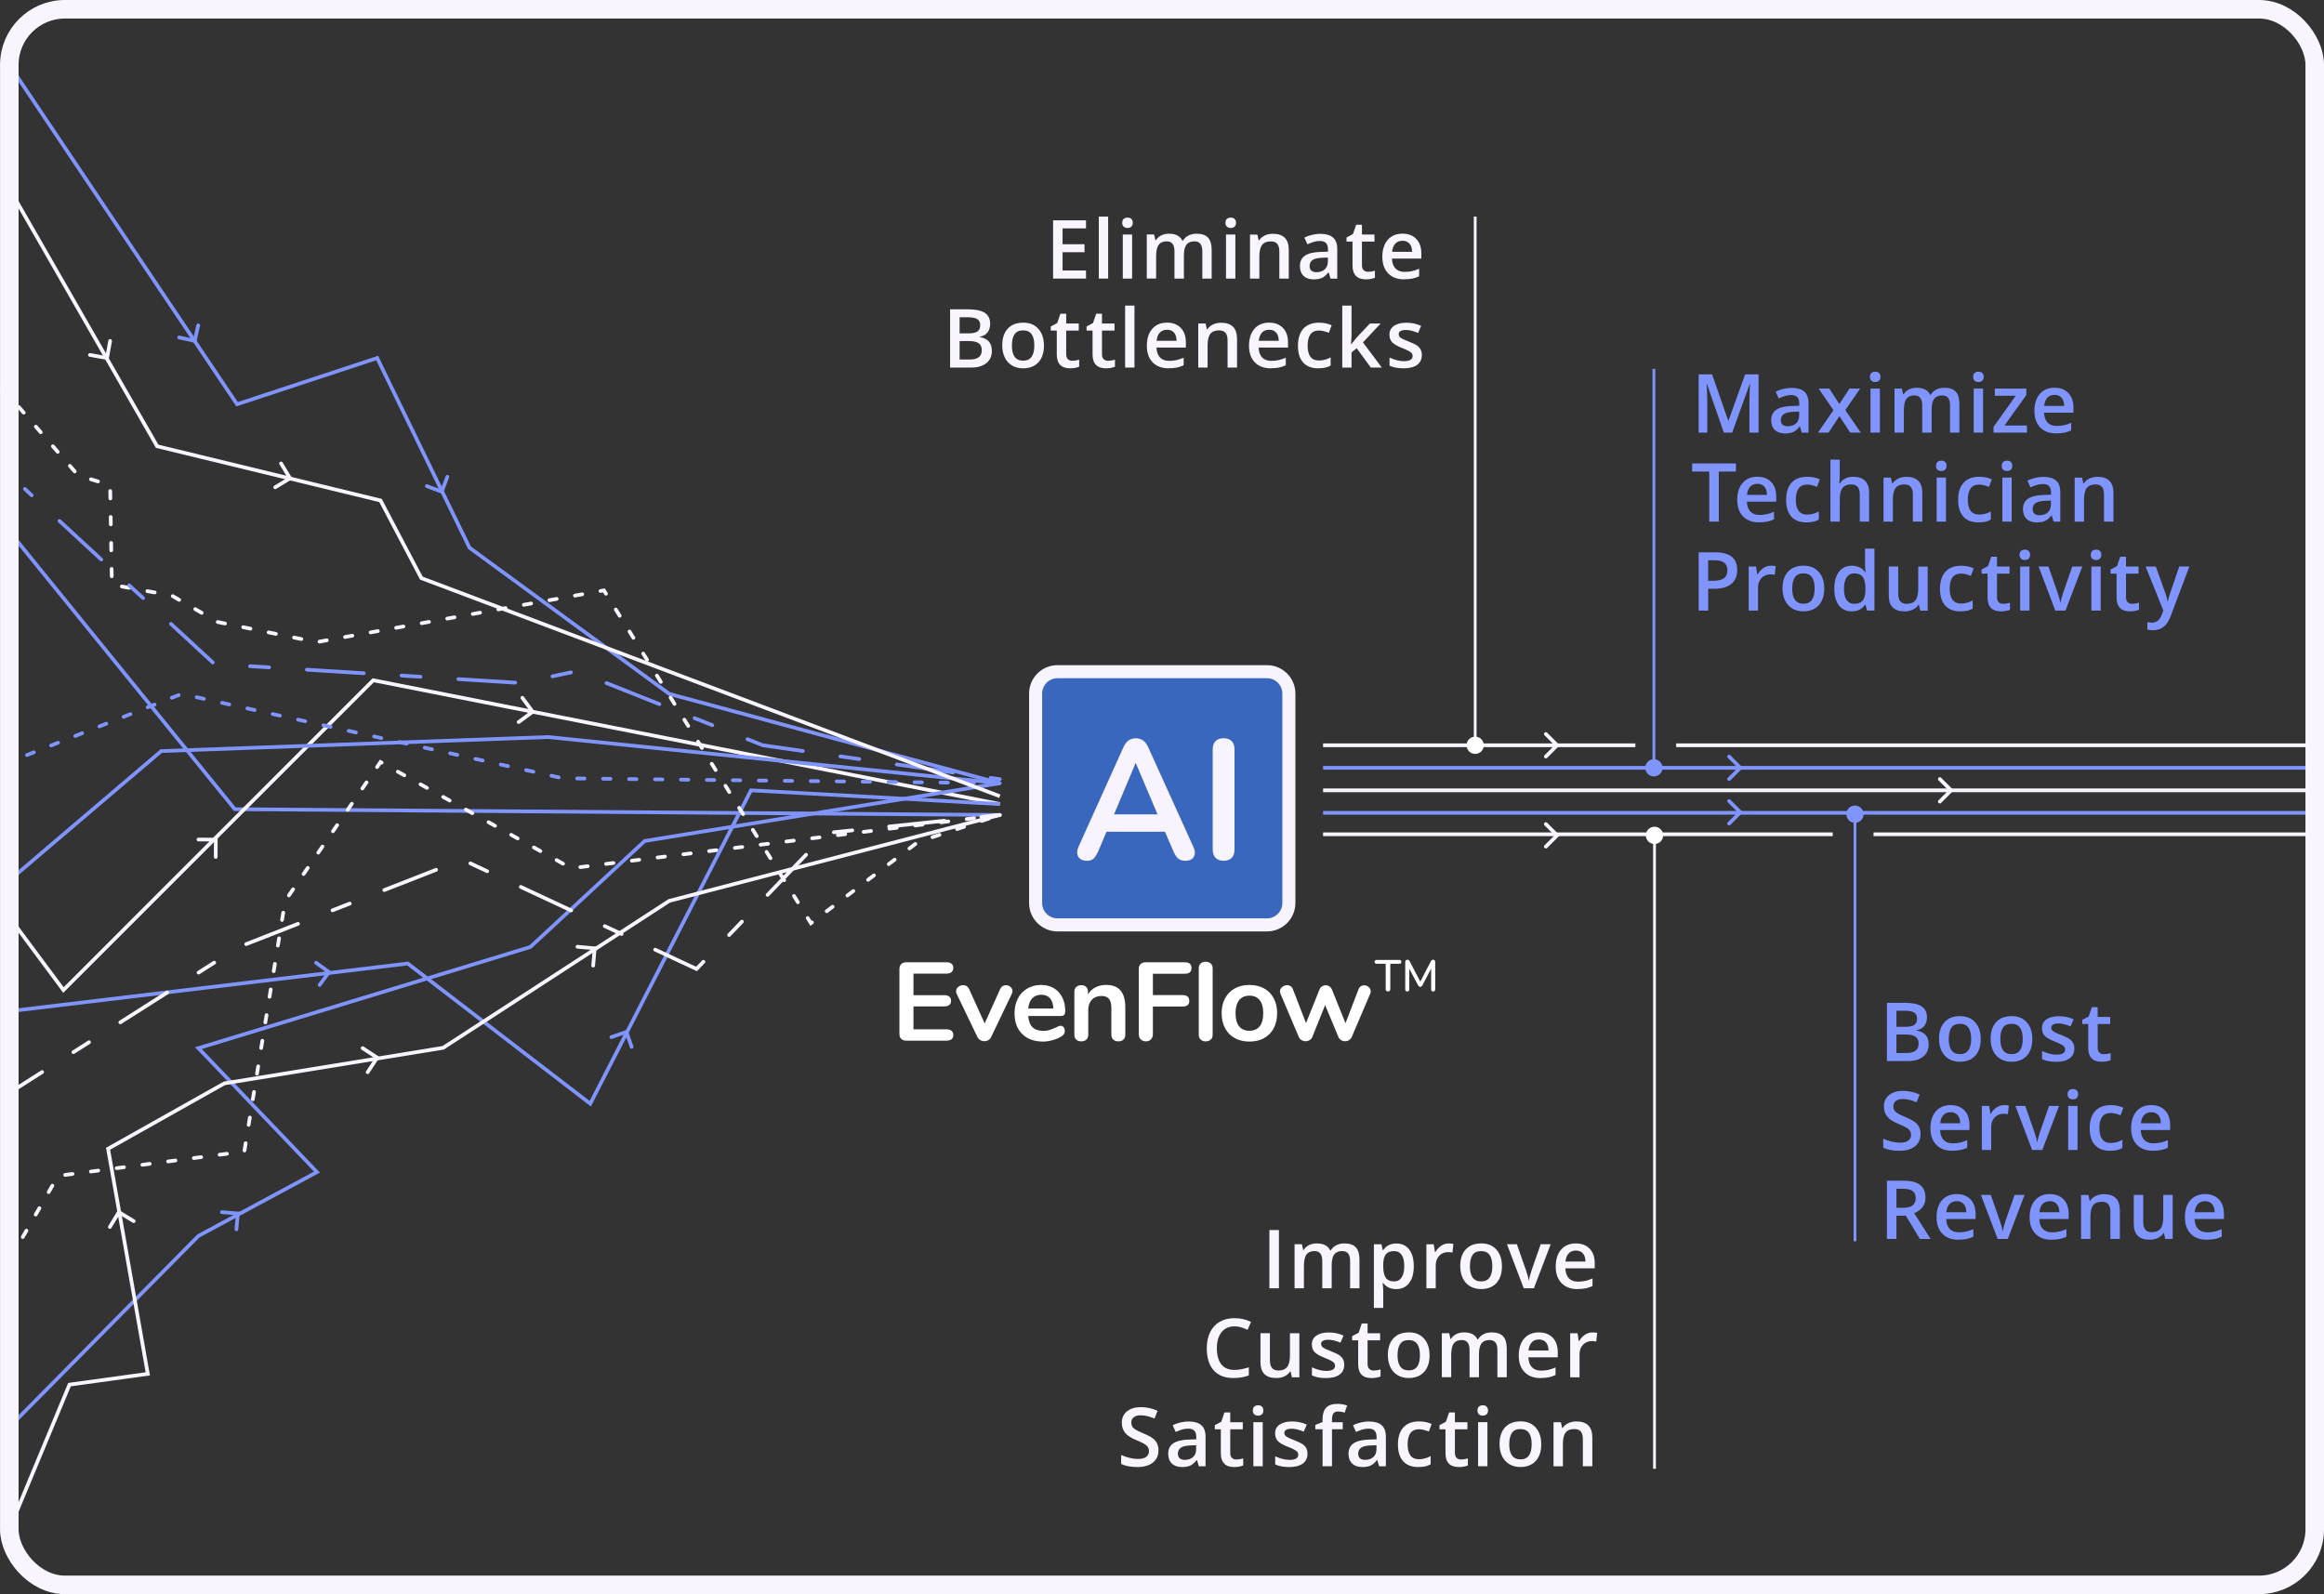 <?xml version="1.0" encoding="UTF-8"?><svg id="Layer_2" xmlns="http://www.w3.org/2000/svg" viewBox="0 0 626.77 430"><rect x="0" y="0" width="626.77" height="430" fill="#333333" stroke="none"/><defs><style>.cls-1,.cls-2,.cls-3,.cls-4,.cls-5,.cls-6,.cls-7,.cls-8,.cls-9,.cls-10,.cls-11,.cls-12{fill:none;stroke-miterlimit:10;}.cls-1,.cls-2,.cls-6,.cls-8,.cls-9,.cls-10,.cls-11{stroke-linecap:round;}.cls-1,.cls-3,.cls-5,.cls-6,.cls-7,.cls-8{stroke:#f9f5ff;}.cls-2,.cls-4,.cls-9,.cls-10,.cls-11,.cls-12{stroke:#7f94fc;}.cls-13{fill:#7f94fc;}.cls-14{fill:#3967be;}.cls-3,.cls-12{stroke-width:.75px;}.cls-5{stroke-width:5px;}.cls-15{fill:#fff;}.cls-16{fill:#f8f4ff;}.cls-6{stroke-dasharray:5 10 15 10;}.cls-8,.cls-11{stroke-dasharray:2 5;}.cls-9{stroke-dasharray:5.12 10.23 15.35 10.23;}.cls-10{stroke-dasharray:15.35 10.23;}.cls-17{fill:#f9f5ff;}</style></defs><g id="Layer_1-2"><polyline class="cls-1" points="416.91 197.99 419.94 201.03 416.91 204.07"/><polyline class="cls-1" points="416.91 222.29 419.94 225.33 416.91 228.36"/><polyline class="cls-2" points="466.33 216.07 469.36 219.11 466.33 222.15"/><polyline class="cls-2" points="466.33 204.07 469.36 207.11 466.33 210.14"/><polyline class="cls-2" points="53.45 87.76 52.52 91.96 48.33 91.03"/><polyline class="cls-2" points="164.88 279.75 168.94 278.34 170.35 282.39"/><polyline class="cls-2" points="85.25 259.69 88.73 262.21 86.2 265.69"/><polyline class="cls-2" points="59.85 326.96 64.13 327.32 63.76 331.6"/><polyline class="cls-2" points="120.65 128.61 119.14 132.63 115.12 131.12"/><polyline class="cls-1" points="523.16 210.14 526.2 213.18 523.16 216.22"/><rect class="cls-14" x="279.15" y="181.38" width="68.5" height="67.97" rx="5.2" ry="5.2"/><path class="cls-16" d="M293.1,232.18c-.73,0-1.32-.17-1.76-.5-.44-.34-.71-.79-.8-1.35-.09-.56.01-1.2.32-1.9l12.1-26.82c.4-.89.88-1.52,1.44-1.9.57-.38,1.22-.57,1.95-.57s1.34.19,1.9.57c.56.38,1.05,1.02,1.44,1.9l12.15,26.82c.34.7.46,1.34.37,1.93-.09.58-.35,1.03-.78,1.35-.43.32-.99.48-1.7.48-.86,0-1.52-.21-1.99-.62s-.89-1.05-1.26-1.9l-2.98-6.92,2.48,1.6h-19.35l2.47-1.6-2.93,6.92c-.4.89-.81,1.53-1.24,1.93-.43.4-1.04.6-1.83.6ZM306.25,205.87l-6.42,15.27-1.19-1.47h15.31l-1.15,1.47-6.46-15.27h-.09Z"/><path class="cls-16" d="M330,232.18c-.95,0-1.67-.27-2.18-.8-.5-.53-.76-1.28-.76-2.22v-27c0-.98.25-1.73.76-2.25.5-.52,1.23-.78,2.18-.78s1.67.26,2.18.78c.5.52.76,1.27.76,2.25v27c0,.95-.24,1.69-.73,2.22-.49.53-1.22.8-2.2.8Z"/><path class="cls-16" d="M341.7,251.24h-56.5c-4.23,0-7.66-3.44-7.66-7.66v-56.5c0-4.23,3.44-7.66,7.66-7.66h56.5c4.23,0,7.66,3.44,7.66,7.66v56.5c0,4.23-3.44,7.66-7.66,7.66ZM285.2,182.94c-2.28,0-4.14,1.86-4.14,4.14v56.5c0,2.28,1.86,4.14,4.14,4.14h56.5c2.28,0,4.14-1.86,4.14-4.14v-56.5c0-2.28-1.86-4.14-4.14-4.14h-56.5Z"/><polyline class="cls-4" points="2.51 143.33 63.32 218.27 269.64 219.83"/><polyline class="cls-7" points="269.64 216.89 100.66 183.49 17.11 267.05 2.51 247.39"/><polyline class="cls-11" points="269.64 211.26 151.85 209.94 48.99 187.17 2.51 205.55"/><polyline class="cls-8" points="269.64 219.83 154.05 234.2 102.62 205.55 76.91 242.99 65.89 310.6 15.65 317.17 2.51 339.98"/><polyline class="cls-4" points="2.51 17.5 63.93 109.04 101.72 96.57 126.62 147.74 180.5 187.17 269.64 211.26"/><polyline class="cls-4" points="269.64 216.89 202.54 213.18 159.19 297.71 109.97 259.9 2.51 272.76"/><polyline class="cls-8" points=".5 104.51 21.07 128.22 29.7 130.86 30.17 157.71 46.33 160.65 58.66 167.77 85.36 173.21 162.87 159.25 218.7 249.02 247.6 227.09 269.64 219.83"/><polyline class="cls-4" points="2.51 384.95 53.52 333.37 85.48 316.16 53.52 282.73 143.03 255.44 173.89 226.84 269.64 211.26"/><line class="cls-2" x1="269.64" y1="210.17" x2="267.17" y2="209.82"/><line class="cls-10" x1="257.04" y1="208.37" x2="236.78" y2="205.47"/><polyline class="cls-9" points="231.72 204.75 205.72 201.03 155.52 181.05 140.46 184.23 57.81 179.09 12.3 137.06"/><line class="cls-2" x1="8.54" y1="133.59" x2="6.71" y2="131.89"/><polyline class="cls-4" points="2.51 237.49 43.48 202.6 147.81 198.81 269.64 211.26"/><polyline class="cls-6" points="269.64 219.83 223.02 224.69 187.85 261.37 124.66 231.86 64.42 255.44 2.51 294.8"/><polyline class="cls-7" points="269.64 219.83 180.5 243 119.52 282.63 60.5 292.23 29.15 309.86 39.86 370.58 18.74 373.49 2.51 412.5"/><line class="cls-7" x1="356.83" y1="213.18" x2="624.27" y2="213.18"/><line class="cls-4" x1="356.83" y1="207.11" x2="624.27" y2="207.11"/><line class="cls-4" x1="356.83" y1="219.25" x2="624.27" y2="219.25"/><line class="cls-7" x1="452.05" y1="201.03" x2="624.27" y2="201.03"/><line class="cls-7" x1="356.83" y1="201.03" x2="441.05" y2="201.03"/><line class="cls-7" x1="505.28" y1="225.04" x2="624.27" y2="225.04"/><line class="cls-7" x1="356.83" y1="225.04" x2="494.28" y2="225.04"/><polyline class="cls-7" points="2.51 50.88 42.38 120.37 102.62 135 113.64 155.94 269.64 214.77"/><rect class="cls-5" x="2.51" y="2.5" width="621.76" height="425" rx="15" ry="15"/><polyline class="cls-1" points="75.8 125.01 78.22 129.01 74.22 131.44"/><polyline class="cls-1" points="53.52 226.46 58.2 226.47 58.18 231.16"/><polyline class="cls-1" points="97.8 282.73 101.72 285.29 99.16 289.21"/><polyline class="cls-1" points="155.73 255.38 160.39 255.8 159.97 260.46"/><polyline class="cls-1" points="29.63 330.96 32.05 326.96 36.06 329.39"/><polyline class="cls-1" points="29.7 91.96 28.87 96.57 24.26 95.74"/><polyline class="cls-1" points="140.88 188.22 143.65 191.99 139.88 194.77"/><path class="cls-17" d="M292.89,75.14h-8.88v-15.71h8.88v2.17h-6.32v4.28h5.92v2.15h-5.92v4.93h6.32v2.18Z"/><path class="cls-17" d="M298.86,75.14h-2.52v-16.71h2.52v16.71Z"/><path class="cls-17" d="M302.66,60.11c0-.45.12-.8.37-1.04.25-.24.6-.37,1.06-.37s.79.12,1.04.37c.25.24.37.59.37,1.04s-.12.77-.37,1.01c-.25.25-.59.37-1.04.37s-.81-.12-1.06-.37c-.25-.25-.37-.58-.37-1.01ZM305.33,75.14h-2.52v-11.88h2.52v11.88Z"/><path class="cls-17" d="M319.29,75.14h-2.54v-7.33c0-.91-.17-1.59-.52-2.04-.34-.45-.88-.67-1.61-.67-.97,0-1.69.32-2.14.95-.46.63-.68,1.69-.68,3.16v5.92h-2.52v-11.88h1.98l.35,1.56h.13c.33-.57.81-1,1.43-1.31.63-.31,1.32-.46,2.07-.46,1.83,0,3.04.62,3.63,1.87h.17c.35-.59.84-1.05,1.48-1.38s1.37-.49,2.19-.49c1.42,0,2.45.36,3.1,1.07.65.72.97,1.81.97,3.28v7.75h-2.52v-7.33c0-.91-.17-1.59-.52-2.04-.35-.45-.89-.67-1.62-.67-.98,0-1.7.31-2.15.92-.45.61-.68,1.55-.68,2.82v6.29Z"/><path class="cls-17" d="M330.5,60.11c0-.45.12-.8.37-1.04.25-.24.6-.37,1.06-.37s.79.12,1.04.37c.25.24.37.59.37,1.04s-.12.77-.37,1.01c-.25.25-.59.37-1.04.37s-.81-.12-1.06-.37c-.25-.25-.37-.58-.37-1.01ZM333.17,75.14h-2.52v-11.88h2.52v11.88Z"/><path class="cls-17" d="M347.57,75.14h-2.54v-7.3c0-.92-.18-1.6-.55-2.05-.37-.45-.95-.68-1.76-.68-1.07,0-1.85.32-2.34.95s-.74,1.69-.74,3.17v5.92h-2.52v-11.88h1.98l.35,1.56h.13c.36-.57.87-1,1.53-1.31s1.39-.46,2.19-.46c2.85,0,4.28,1.45,4.28,4.35v7.75Z"/><path class="cls-17" d="M358.84,75.14l-.5-1.65h-.09c-.57.72-1.15,1.22-1.73,1.48-.58.26-1.33.39-2.23.39-1.17,0-2.08-.32-2.73-.95-.65-.63-.98-1.52-.98-2.67,0-1.22.46-2.15,1.36-2.77s2.29-.96,4.16-1.02l2.05-.06v-.63c0-.76-.18-1.33-.53-1.7-.35-.38-.9-.56-1.65-.56-.61,0-1.19.09-1.75.27s-1.1.39-1.61.63l-.82-1.8c.64-.34,1.35-.59,2.12-.77.77-.18,1.49-.26,2.17-.26,1.51,0,2.65.33,3.42.99.77.66,1.15,1.69,1.15,3.1v8h-1.8ZM355.08,73.42c.92,0,1.65-.26,2.21-.77.56-.51.83-1.23.83-2.15v-1.03l-1.53.06c-1.19.04-2.05.24-2.59.6-.54.36-.81.9-.81,1.63,0,.53.16.94.47,1.23.32.29.79.44,1.42.44Z"/><path class="cls-17" d="M368.96,73.31c.62,0,1.23-.1,1.85-.29v1.9c-.28.12-.64.22-1.08.31-.44.08-.9.12-1.37.12-2.39,0-3.59-1.26-3.59-3.78v-6.4h-1.62v-1.12l1.74-.92.86-2.51h1.56v2.64h3.38v1.91h-3.38v6.36c0,.61.15,1.06.46,1.35.3.29.7.44,1.2.44Z"/><path class="cls-17" d="M378.7,75.35c-1.85,0-3.29-.54-4.33-1.62-1.04-1.08-1.56-2.56-1.56-4.45s.48-3.47,1.45-4.58,2.29-1.67,3.99-1.67c1.57,0,2.81.48,3.72,1.43s1.36,2.26,1.36,3.93v1.36h-7.92c.04,1.15.35,2.04.93,2.66.59.62,1.41.93,2.48.93.7,0,1.36-.07,1.96-.2.6-.13,1.25-.35,1.95-.66v2.05c-.62.29-1.24.5-1.87.62s-1.35.18-2.16.18ZM378.24,64.95c-.8,0-1.45.25-1.93.76-.48.51-.77,1.25-.87,2.22h5.39c-.01-.98-.25-1.72-.71-2.23-.46-.51-1.09-.76-1.89-.76Z"/><path class="cls-17" d="M256.24,83.43h4.66c2.16,0,3.73.32,4.69.95.96.63,1.45,1.63,1.45,2.99,0,.92-.24,1.68-.71,2.29s-1.15.99-2.04,1.15v.11c1.1.21,1.91.62,2.43,1.23.52.61.78,1.44.78,2.49,0,1.41-.49,2.52-1.48,3.31-.98.8-2.35,1.2-4.11,1.2h-5.67v-15.71ZM258.8,89.92h2.47c1.07,0,1.86-.17,2.35-.51.49-.34.74-.92.74-1.74,0-.74-.27-1.27-.8-1.6-.53-.33-1.38-.49-2.54-.49h-2.22v4.34ZM258.8,92.01v4.97h2.73c1.07,0,1.88-.21,2.43-.62.55-.41.82-1.06.82-1.95,0-.82-.28-1.42-.84-1.82s-1.41-.59-2.55-.59h-2.6Z"/><path class="cls-17" d="M281.55,93.18c0,1.94-.5,3.46-1.49,4.54s-2.38,1.63-4.16,1.63c-1.11,0-2.09-.25-2.94-.75s-1.51-1.22-1.97-2.16-.69-2.03-.69-3.27c0-1.93.49-3.43,1.48-4.51s2.38-1.62,4.18-1.62,3.08.55,4.08,1.66c1,1.11,1.5,2.6,1.5,4.47ZM272.9,93.18c0,2.74,1.01,4.11,3.04,4.11s3.01-1.37,3.01-4.11-1.01-4.07-3.03-4.07c-1.06,0-1.83.35-2.3,1.05-.48.7-.71,1.71-.71,3.02Z"/><path class="cls-17" d="M289.2,97.31c.62,0,1.23-.1,1.85-.29v1.9c-.28.12-.64.22-1.08.31-.44.08-.9.12-1.37.12-2.39,0-3.59-1.26-3.59-3.78v-6.4h-1.62v-1.12l1.74-.92.86-2.51h1.56v2.64h3.38v1.91h-3.38v6.36c0,.61.15,1.06.46,1.35.3.29.7.44,1.2.44Z"/><path class="cls-17" d="M298.85,97.31c.62,0,1.23-.1,1.85-.29v1.9c-.28.12-.64.22-1.08.31-.44.08-.9.12-1.37.12-2.39,0-3.59-1.26-3.59-3.78v-6.4h-1.62v-1.12l1.74-.92.86-2.51h1.56v2.64h3.38v1.91h-3.38v6.36c0,.61.15,1.06.46,1.35.3.29.7.44,1.2.44Z"/><path class="cls-17" d="M305.96,99.14h-2.52v-16.71h2.52v16.71Z"/><path class="cls-17" d="M315.19,99.35c-1.85,0-3.29-.54-4.33-1.62-1.04-1.08-1.56-2.56-1.56-4.45s.48-3.47,1.45-4.58,2.29-1.67,3.99-1.67c1.57,0,2.81.48,3.72,1.43s1.36,2.26,1.36,3.93v1.36h-7.92c.04,1.15.35,2.04.93,2.66.59.62,1.41.93,2.48.93.7,0,1.36-.07,1.96-.2.6-.13,1.25-.35,1.95-.66v2.05c-.62.29-1.24.5-1.87.62s-1.35.18-2.16.18ZM314.73,88.95c-.8,0-1.45.25-1.93.76-.48.51-.77,1.25-.87,2.22h5.39c-.01-.98-.25-1.72-.71-2.23-.46-.51-1.09-.76-1.89-.76Z"/><path class="cls-17" d="M333.61,99.14h-2.54v-7.3c0-.92-.18-1.6-.55-2.05-.37-.45-.95-.68-1.76-.68-1.07,0-1.85.32-2.34.95s-.74,1.69-.74,3.17v5.92h-2.52v-11.88h1.98l.35,1.56h.13c.36-.57.87-1,1.53-1.31s1.39-.46,2.19-.46c2.85,0,4.28,1.45,4.28,4.35v7.75Z"/><path class="cls-17" d="M342.74,99.35c-1.85,0-3.29-.54-4.33-1.62-1.04-1.08-1.56-2.56-1.56-4.45s.48-3.47,1.45-4.58,2.29-1.67,3.99-1.67c1.57,0,2.81.48,3.72,1.43s1.36,2.26,1.36,3.93v1.36h-7.92c.04,1.15.35,2.04.93,2.66.59.62,1.41.93,2.48.93.7,0,1.36-.07,1.96-.2.6-.13,1.25-.35,1.95-.66v2.05c-.62.29-1.24.5-1.87.62s-1.35.18-2.16.18ZM342.28,88.95c-.8,0-1.45.25-1.93.76-.48.51-.77,1.25-.87,2.22h5.39c-.01-.98-.25-1.72-.71-2.23-.46-.51-1.09-.76-1.89-.76Z"/><path class="cls-17" d="M355.55,99.35c-1.8,0-3.16-.52-4.1-1.57-.94-1.05-1.4-2.55-1.4-4.52s.49-3.53,1.47-4.61c.98-1.07,2.39-1.61,4.24-1.61,1.25,0,2.38.23,3.38.7l-.76,2.03c-1.07-.42-1.95-.62-2.64-.62-2.06,0-3.08,1.36-3.08,4.09,0,1.33.26,2.33.77,3,.51.67,1.26,1,2.25,1,1.12,0,2.19-.28,3.19-.84v2.2c-.45.26-.93.46-1.45.57-.51.11-1.13.17-1.86.17Z"/><path class="cls-17" d="M364.43,92.86l1.43-1.78,3.59-3.82h2.91l-4.78,5.1,5.08,6.78h-2.96l-3.81-5.21-1.39,1.14v4.07h-2.5v-16.71h2.5v8.15l-.13,2.29h.06Z"/><path class="cls-17" d="M383.46,95.75c0,1.16-.42,2.05-1.27,2.67-.84.62-2.06.93-3.63.93s-2.85-.24-3.81-.72v-2.18c1.4.64,2.7.97,3.9.97,1.55,0,2.33-.47,2.33-1.41,0-.3-.09-.55-.26-.75s-.46-.41-.85-.62-.94-.46-1.64-.73c-1.37-.53-2.29-1.06-2.78-1.59-.48-.53-.72-1.22-.72-2.06,0-1.02.41-1.81,1.23-2.37.82-.56,1.93-.84,3.35-.84s2.72.28,3.96.85l-.82,1.9c-1.28-.53-2.36-.79-3.23-.79-1.33,0-2,.38-2,1.14,0,.37.17.69.52.95.35.26,1.1.61,2.27,1.06.98.38,1.69.73,2.14,1.04s.77.68.99,1.09c.21.41.32.9.32,1.48Z"/><path class="cls-13" d="M464.91,116.7l-4.55-13.12h-.09c.12,1.95.18,3.77.18,5.48v7.64h-2.33v-15.71h3.62l4.36,12.49h.06l4.49-12.49h3.63v15.71h-2.47v-7.77c0-.78.02-1.8.06-3.05.04-1.25.07-2.01.1-2.28h-.09l-4.72,13.09h-2.27Z"/><path class="cls-13" d="M485.94,116.7l-.5-1.65h-.09c-.57.72-1.15,1.22-1.73,1.48-.58.26-1.33.39-2.23.39-1.17,0-2.08-.32-2.73-.95-.65-.63-.98-1.52-.98-2.67,0-1.22.46-2.15,1.36-2.77s2.29-.96,4.16-1.02l2.05-.06v-.63c0-.76-.18-1.33-.53-1.7-.35-.38-.9-.56-1.65-.56-.61,0-1.19.09-1.75.27s-1.1.39-1.61.63l-.82-1.8c.64-.34,1.35-.59,2.12-.77.77-.18,1.49-.26,2.17-.26,1.51,0,2.65.33,3.42.99.77.66,1.15,1.69,1.15,3.1v8h-1.8ZM482.18,114.98c.92,0,1.65-.26,2.21-.77.56-.51.83-1.23.83-2.15v-1.03l-1.53.06c-1.19.04-2.05.24-2.59.6-.54.36-.81.9-.81,1.63,0,.53.16.94.47,1.23.32.29.79.44,1.42.44Z"/><path class="cls-13" d="M494.47,110.63l-3.99-5.81h2.88l2.71,4.16,2.73-4.16h2.86l-4,5.81,4.2,6.07h-2.86l-2.93-4.45-2.92,4.45h-2.86l4.18-6.07Z"/><path class="cls-13" d="M504.31,101.67c0-.45.12-.8.37-1.04.25-.24.6-.37,1.06-.37s.79.12,1.04.37c.25.24.37.59.37,1.04s-.12.77-.37,1.01c-.25.25-.59.37-1.04.37s-.81-.12-1.06-.37c-.25-.25-.37-.58-.37-1.01ZM506.99,116.7h-2.52v-11.88h2.52v11.88Z"/><path class="cls-13" d="M520.95,116.7h-2.54v-7.33c0-.91-.17-1.59-.52-2.04-.34-.45-.88-.67-1.61-.67-.97,0-1.69.32-2.14.95-.46.63-.68,1.69-.68,3.16v5.92h-2.52v-11.88h1.98l.35,1.56h.13c.33-.57.81-1,1.43-1.31.63-.31,1.32-.46,2.07-.46,1.83,0,3.04.62,3.63,1.87h.17c.35-.59.84-1.05,1.48-1.38s1.37-.49,2.19-.49c1.42,0,2.45.36,3.1,1.07.65.72.97,1.81.97,3.28v7.75h-2.52v-7.33c0-.91-.17-1.59-.52-2.04-.35-.45-.89-.67-1.62-.67-.98,0-1.7.31-2.15.92-.45.61-.68,1.55-.68,2.82v6.29Z"/><path class="cls-13" d="M532.15,101.67c0-.45.12-.8.37-1.04.25-.24.6-.37,1.06-.37s.79.12,1.04.37c.25.24.37.59.37,1.04s-.12.77-.37,1.01c-.25.25-.59.37-1.04.37s-.81-.12-1.06-.37c-.25-.25-.37-.58-.37-1.01ZM534.82,116.7h-2.52v-11.88h2.52v11.88Z"/><path class="cls-13" d="M546.65,116.7h-9.01v-1.56l6-8.39h-5.64v-1.93h8.48v1.76l-5.88,8.19h6.05v1.93Z"/><path class="cls-13" d="M554.56,116.91c-1.85,0-3.29-.54-4.33-1.62-1.04-1.08-1.56-2.56-1.56-4.45s.48-3.47,1.45-4.58,2.29-1.67,3.99-1.67c1.57,0,2.81.48,3.72,1.43s1.36,2.26,1.36,3.93v1.36h-7.92c.04,1.15.35,2.04.93,2.66.59.62,1.41.93,2.48.93.7,0,1.36-.07,1.96-.2.6-.13,1.25-.35,1.95-.66v2.05c-.62.29-1.24.5-1.87.62s-1.35.18-2.16.18ZM554.1,106.51c-.8,0-1.45.25-1.93.76-.48.51-.77,1.25-.87,2.22h5.39c-.01-.98-.25-1.72-.71-2.23-.46-.51-1.09-.76-1.89-.76Z"/><path class="cls-13" d="M463.55,140.7h-2.57v-13.5h-4.62v-2.2h11.81v2.2h-4.62v13.5Z"/><path class="cls-13" d="M474.41,140.91c-1.85,0-3.29-.54-4.33-1.62-1.04-1.08-1.56-2.56-1.56-4.45s.48-3.47,1.45-4.58,2.29-1.67,3.99-1.67c1.57,0,2.81.48,3.72,1.43s1.36,2.26,1.36,3.93v1.36h-7.92c.04,1.15.35,2.04.93,2.66.59.62,1.41.93,2.48.93.7,0,1.36-.07,1.96-.2.6-.13,1.25-.35,1.95-.66v2.05c-.62.29-1.24.5-1.87.62s-1.35.18-2.16.18ZM473.95,130.51c-.8,0-1.45.25-1.93.76-.48.51-.77,1.25-.87,2.22h5.39c-.01-.98-.25-1.72-.71-2.23-.46-.51-1.09-.76-1.89-.76Z"/><path class="cls-13" d="M487.21,140.91c-1.8,0-3.16-.52-4.1-1.57-.94-1.05-1.4-2.55-1.4-4.52s.49-3.53,1.47-4.61c.98-1.07,2.39-1.61,4.24-1.61,1.25,0,2.38.23,3.38.7l-.76,2.03c-1.07-.42-1.95-.62-2.64-.62-2.06,0-3.08,1.36-3.08,4.09,0,1.33.26,2.33.77,3,.51.67,1.26,1,2.25,1,1.12,0,2.19-.28,3.19-.84v2.2c-.45.26-.93.46-1.45.57-.51.11-1.13.17-1.86.17Z"/><path class="cls-13" d="M504.11,140.7h-2.54v-7.3c0-.92-.18-1.6-.55-2.05-.37-.45-.95-.68-1.76-.68-1.06,0-1.84.32-2.34.95-.5.63-.75,1.7-.75,3.18v5.9h-2.52v-16.71h2.52v4.24c0,.68-.04,1.41-.13,2.18h.16c.34-.57.82-1.02,1.43-1.33.61-.32,1.33-.47,2.14-.47,2.88,0,4.32,1.45,4.32,4.35v7.75Z"/><path class="cls-13" d="M518.43,140.7h-2.54v-7.3c0-.92-.18-1.6-.55-2.05-.37-.45-.95-.68-1.76-.68-1.07,0-1.85.32-2.34.95s-.74,1.69-.74,3.17v5.92h-2.52v-11.88h1.98l.35,1.56h.13c.36-.57.87-1,1.53-1.31s1.39-.46,2.19-.46c2.85,0,4.28,1.45,4.28,4.35v7.75Z"/><path class="cls-13" d="M522.14,125.67c0-.45.12-.8.37-1.04.25-.24.6-.37,1.06-.37s.79.12,1.04.37c.25.24.37.59.37,1.04s-.12.77-.37,1.01c-.25.25-.59.37-1.04.37s-.81-.12-1.06-.37c-.25-.25-.37-.58-.37-1.01ZM524.82,140.7h-2.52v-11.88h2.52v11.88Z"/><path class="cls-13" d="M533.6,140.91c-1.8,0-3.16-.52-4.1-1.57-.94-1.05-1.4-2.55-1.4-4.52s.49-3.53,1.47-4.61c.98-1.07,2.39-1.61,4.24-1.61,1.25,0,2.38.23,3.38.7l-.76,2.03c-1.07-.42-1.95-.62-2.64-.62-2.06,0-3.08,1.36-3.08,4.09,0,1.33.26,2.33.77,3,.51.67,1.26,1,2.25,1,1.12,0,2.19-.28,3.19-.84v2.2c-.45.26-.93.46-1.45.57-.51.11-1.13.17-1.86.17Z"/><path class="cls-13" d="M539.86,125.67c0-.45.12-.8.37-1.04.25-.24.6-.37,1.06-.37s.79.12,1.04.37c.25.24.37.59.37,1.04s-.12.77-.37,1.01c-.25.25-.59.37-1.04.37s-.81-.12-1.06-.37c-.25-.25-.37-.58-.37-1.01ZM542.54,140.7h-2.52v-11.88h2.52v11.88Z"/><path class="cls-13" d="M553.84,140.7l-.5-1.65h-.09c-.57.72-1.15,1.22-1.73,1.48-.58.26-1.33.39-2.23.39-1.17,0-2.08-.32-2.73-.95-.65-.63-.98-1.52-.98-2.67,0-1.22.46-2.15,1.36-2.77s2.29-.96,4.16-1.02l2.05-.06v-.63c0-.76-.18-1.33-.53-1.7-.35-.38-.9-.56-1.65-.56-.61,0-1.19.09-1.75.27s-1.1.39-1.61.63l-.82-1.8c.64-.34,1.35-.59,2.12-.77.77-.18,1.49-.26,2.17-.26,1.51,0,2.65.33,3.42.99.77.66,1.15,1.69,1.15,3.1v8h-1.8ZM550.08,138.98c.92,0,1.65-.26,2.21-.77.56-.51.83-1.23.83-2.15v-1.03l-1.53.06c-1.19.04-2.05.24-2.59.6-.54.36-.81.9-.81,1.63,0,.53.16.94.47,1.23.32.29.79.44,1.42.44Z"/><path class="cls-13" d="M569.98,140.7h-2.54v-7.3c0-.92-.18-1.6-.55-2.05-.37-.45-.95-.68-1.76-.68-1.07,0-1.85.32-2.34.95s-.74,1.69-.74,3.17v5.92h-2.52v-11.88h1.98l.35,1.56h.13c.36-.57.87-1,1.53-1.31s1.39-.46,2.19-.46c2.85,0,4.28,1.45,4.28,4.35v7.75Z"/><path class="cls-13" d="M468.52,153.74c0,1.64-.54,2.9-1.61,3.77s-2.6,1.31-4.59,1.31h-1.63v5.88h-2.57v-15.71h4.52c1.96,0,3.43.4,4.41,1.2.98.8,1.47,1.98,1.47,3.54ZM460.69,156.66h1.36c1.32,0,2.28-.23,2.9-.69s.92-1.17.92-2.15c0-.9-.28-1.58-.83-2.02s-1.41-.67-2.58-.67h-1.78v5.52Z"/><path class="cls-13" d="M477.63,152.6c.51,0,.93.04,1.26.11l-.25,2.35c-.36-.09-.73-.13-1.12-.13-1.01,0-1.83.33-2.45.99-.63.66-.94,1.51-.94,2.57v6.21h-2.52v-11.88h1.98l.33,2.09h.13c.39-.71.91-1.27,1.54-1.69.63-.42,1.32-.62,2.05-.62Z"/><path class="cls-13" d="M491.99,158.73c0,1.94-.5,3.46-1.49,4.54s-2.38,1.63-4.16,1.63c-1.11,0-2.09-.25-2.94-.75s-1.51-1.22-1.97-2.16-.69-2.03-.69-3.27c0-1.93.49-3.43,1.48-4.51s2.38-1.62,4.18-1.62,3.08.55,4.08,1.66c1,1.11,1.5,2.6,1.5,4.47ZM483.35,158.73c0,2.74,1.01,4.11,3.04,4.11s3.01-1.37,3.01-4.11-1.01-4.07-3.03-4.07c-1.06,0-1.83.35-2.3,1.05-.48.7-.71,1.71-.71,3.02Z"/><path class="cls-13" d="M499.42,164.91c-1.48,0-2.64-.54-3.47-1.61s-1.25-2.58-1.25-4.52.42-3.46,1.26-4.55c.84-1.08,2.01-1.63,3.5-1.63s2.75.58,3.57,1.73h.13c-.12-.85-.18-1.53-.18-2.02v-4.33h2.54v16.71h-1.98l-.44-1.56h-.12c-.81,1.18-1.99,1.77-3.56,1.77ZM500.1,162.87c1.04,0,1.79-.29,2.27-.88.47-.58.72-1.53.73-2.84v-.35c0-1.5-.24-2.56-.73-3.19s-1.25-.95-2.29-.95c-.89,0-1.57.36-2.05,1.08-.48.72-.72,1.75-.72,3.08s.23,2.32.7,3.01c.47.69,1.16,1.04,2.09,1.04Z"/><path class="cls-13" d="M517.87,164.7l-.35-1.56h-.13c-.35.55-.85.98-1.5,1.3-.65.32-1.39.47-2.22.47-1.44,0-2.51-.36-3.22-1.07s-1.06-1.8-1.06-3.25v-7.77h2.55v7.33c0,.91.19,1.59.56,2.05.37.45.96.68,1.75.68,1.06,0,1.84-.32,2.34-.95.5-.63.75-1.7.75-3.18v-5.92h2.54v11.88h-1.99Z"/><path class="cls-13" d="M528.71,164.91c-1.8,0-3.16-.52-4.1-1.57-.94-1.05-1.4-2.55-1.4-4.52s.49-3.53,1.47-4.61c.98-1.07,2.39-1.61,4.24-1.61,1.25,0,2.38.23,3.38.7l-.76,2.03c-1.07-.42-1.95-.62-2.64-.62-2.06,0-3.08,1.36-3.08,4.09,0,1.33.26,2.33.77,3,.51.67,1.26,1,2.25,1,1.12,0,2.19-.28,3.19-.84v2.2c-.45.26-.93.46-1.45.57-.51.11-1.13.17-1.86.17Z"/><path class="cls-13" d="M540.23,162.87c.62,0,1.23-.1,1.85-.29v1.9c-.28.12-.64.22-1.08.31-.44.08-.9.12-1.37.12-2.39,0-3.59-1.26-3.59-3.78v-6.4h-1.62v-1.12l1.74-.92.86-2.51h1.56v2.64h3.38v1.91h-3.38v6.36c0,.61.15,1.06.46,1.35.3.29.7.44,1.2.44Z"/><path class="cls-13" d="M544.66,149.67c0-.45.12-.8.37-1.04.25-.24.6-.37,1.06-.37s.79.12,1.04.37c.25.24.37.59.37,1.04s-.12.77-.37,1.01c-.25.25-.59.37-1.04.37s-.81-.12-1.06-.37c-.25-.25-.37-.58-.37-1.01ZM547.34,164.7h-2.52v-11.88h2.52v11.88Z"/><path class="cls-13" d="M554.31,164.7l-4.51-11.88h2.66l2.42,6.91c.42,1.16.67,2.1.75,2.81h.09c.06-.52.32-1.45.75-2.81l2.42-6.91h2.69l-4.53,11.88h-2.73Z"/><path class="cls-13" d="M563.88,149.67c0-.45.12-.8.37-1.04.25-.24.6-.37,1.06-.37s.79.12,1.04.37c.25.24.37.59.37,1.04s-.12.77-.37,1.01c-.25.25-.59.37-1.04.37s-.81-.12-1.06-.37c-.25-.25-.37-.58-.37-1.01ZM566.55,164.7h-2.52v-11.88h2.52v11.88Z"/><path class="cls-13" d="M575.02,162.87c.62,0,1.23-.1,1.85-.29v1.9c-.28.12-.64.22-1.08.31-.44.08-.9.12-1.37.12-2.39,0-3.59-1.26-3.59-3.78v-6.4h-1.62v-1.12l1.74-.92.86-2.51h1.56v2.64h3.38v1.91h-3.38v6.36c0,.61.15,1.06.46,1.35.3.29.7.44,1.2.44Z"/><path class="cls-13" d="M578.66,152.81h2.75l2.42,6.74c.37.96.61,1.86.73,2.71h.09c.06-.39.18-.87.35-1.43.17-.56,1.08-3.23,2.73-8.01h2.73l-5.08,13.46c-.92,2.47-2.46,3.71-4.62,3.71-.56,0-1.1-.06-1.63-.18v-2c.38.09.81.13,1.3.13,1.22,0,2.07-.71,2.57-2.12l.44-1.12-4.77-11.88Z"/><path class="cls-13" d="M508.89,270.49h4.66c2.16,0,3.73.32,4.69.95.96.63,1.45,1.63,1.45,2.99,0,.92-.24,1.68-.71,2.29s-1.15.99-2.04,1.15v.11c1.1.21,1.91.62,2.43,1.23.52.61.78,1.44.78,2.49,0,1.41-.49,2.52-1.48,3.31-.98.8-2.35,1.2-4.11,1.2h-5.67v-15.71ZM511.46,276.97h2.47c1.07,0,1.86-.17,2.35-.51.49-.34.74-.92.74-1.74,0-.74-.27-1.27-.8-1.6-.53-.33-1.38-.49-2.54-.49h-2.22v4.34ZM511.46,279.06v4.97h2.73c1.07,0,1.88-.21,2.43-.62.55-.41.82-1.06.82-1.95,0-.82-.28-1.42-.84-1.82s-1.41-.59-2.55-.59h-2.6Z"/><path class="cls-13" d="M534.2,280.23c0,1.94-.5,3.46-1.49,4.54s-2.38,1.63-4.16,1.63c-1.11,0-2.09-.25-2.94-.75s-1.51-1.22-1.97-2.16-.69-2.03-.69-3.27c0-1.93.49-3.43,1.48-4.51s2.38-1.62,4.18-1.62,3.08.55,4.08,1.66c1,1.11,1.5,2.6,1.5,4.47ZM525.56,280.23c0,2.74,1.01,4.11,3.04,4.11s3.01-1.37,3.01-4.11-1.01-4.07-3.03-4.07c-1.06,0-1.83.35-2.3,1.05-.48.7-.71,1.71-.71,3.02Z"/><path class="cls-13" d="M548.11,280.23c0,1.94-.5,3.46-1.49,4.54s-2.38,1.63-4.16,1.63c-1.11,0-2.09-.25-2.94-.75s-1.51-1.22-1.97-2.16-.69-2.03-.69-3.27c0-1.93.49-3.43,1.48-4.51s2.38-1.62,4.18-1.62,3.08.55,4.08,1.66c1,1.11,1.5,2.6,1.5,4.47ZM539.47,280.23c0,2.74,1.01,4.11,3.04,4.11s3.01-1.37,3.01-4.11-1.01-4.07-3.03-4.07c-1.06,0-1.83.35-2.3,1.05-.48.7-.71,1.71-.71,3.02Z"/><path class="cls-13" d="M559.44,282.81c0,1.16-.42,2.05-1.27,2.67-.84.62-2.06.93-3.63.93s-2.85-.24-3.81-.72v-2.18c1.4.64,2.7.97,3.9.97,1.55,0,2.33-.47,2.33-1.41,0-.3-.09-.55-.26-.75s-.46-.41-.85-.62-.94-.46-1.64-.73c-1.37-.53-2.29-1.06-2.78-1.59-.48-.53-.72-1.22-.72-2.06,0-1.02.41-1.81,1.23-2.37.82-.56,1.93-.84,3.35-.84s2.72.28,3.96.85l-.82,1.9c-1.28-.53-2.36-.79-3.23-.79-1.33,0-2,.38-2,1.14,0,.37.17.69.52.95.35.26,1.1.61,2.27,1.06.98.38,1.69.73,2.14,1.04s.77.68.99,1.09c.21.41.32.9.32,1.48Z"/><path class="cls-13" d="M567.38,284.36c.62,0,1.23-.1,1.85-.29v1.9c-.28.12-.64.22-1.08.31-.44.08-.9.12-1.37.12-2.39,0-3.59-1.26-3.59-3.78v-6.4h-1.62v-1.12l1.74-.92.86-2.51h1.56v2.64h3.38v1.91h-3.38v6.36c0,.61.15,1.06.46,1.35.3.29.7.44,1.2.44Z"/><path class="cls-13" d="M517.95,305.93c0,1.4-.5,2.49-1.51,3.29s-2.4,1.19-4.18,1.19-3.23-.28-4.36-.83v-2.43c.72.34,1.48.6,2.28.79.8.19,1.56.29,2.25.29,1.02,0,1.77-.19,2.25-.58.48-.39.73-.91.73-1.56,0-.59-.22-1.08-.67-1.49s-1.36-.89-2.75-1.45c-1.43-.58-2.44-1.24-3.03-1.99s-.88-1.64-.88-2.69c0-1.31.47-2.34,1.4-3.09s2.18-1.13,3.75-1.13,3,.33,4.49.99l-.82,2.09c-1.4-.59-2.64-.88-3.74-.88-.83,0-1.46.18-1.89.54-.43.36-.64.84-.64,1.43,0,.41.09.76.26,1.05.17.29.46.56.85.82s1.1.6,2.13,1.02c1.15.48,2,.93,2.54,1.34s.93.88,1.18,1.41.38,1.14.38,1.85Z"/><path class="cls-13" d="M526.52,310.41c-1.85,0-3.29-.54-4.33-1.62-1.04-1.08-1.56-2.56-1.56-4.45s.48-3.47,1.45-4.58,2.29-1.67,3.99-1.67c1.57,0,2.81.48,3.72,1.43s1.36,2.26,1.36,3.93v1.36h-7.92c.04,1.15.35,2.04.93,2.66.59.62,1.41.93,2.48.93.7,0,1.36-.07,1.96-.2.6-.13,1.25-.35,1.95-.66v2.05c-.62.29-1.24.5-1.87.62s-1.35.18-2.16.18ZM526.06,300.01c-.8,0-1.45.25-1.93.76-.48.51-.77,1.25-.87,2.22h5.39c-.01-.98-.25-1.72-.71-2.23-.46-.51-1.09-.76-1.89-.76Z"/><path class="cls-13" d="M540.51,298.09c.51,0,.93.04,1.26.11l-.25,2.35c-.36-.09-.73-.13-1.12-.13-1.01,0-1.83.33-2.45.99-.63.66-.94,1.51-.94,2.57v6.21h-2.52v-11.88h1.98l.33,2.09h.13c.39-.71.91-1.27,1.54-1.69.63-.42,1.32-.62,2.05-.62Z"/><path class="cls-13" d="M548.05,310.19l-4.51-11.88h2.66l2.42,6.91c.42,1.16.67,2.1.75,2.81h.09c.06-.52.32-1.45.75-2.81l2.42-6.91h2.69l-4.53,11.88h-2.73Z"/><path class="cls-13" d="M557.62,295.16c0-.45.12-.8.37-1.04.25-.24.6-.37,1.06-.37s.79.12,1.04.37c.25.24.37.59.37,1.04s-.12.77-.37,1.01c-.25.25-.59.37-1.04.37s-.81-.12-1.06-.37c-.25-.25-.37-.58-.37-1.01ZM560.3,310.19h-2.52v-11.88h2.52v11.88Z"/><path class="cls-13" d="M569.08,310.41c-1.8,0-3.16-.52-4.1-1.57-.94-1.05-1.4-2.55-1.4-4.52s.49-3.53,1.47-4.61c.98-1.07,2.39-1.61,4.24-1.61,1.25,0,2.38.23,3.38.7l-.76,2.03c-1.07-.42-1.95-.62-2.64-.62-2.06,0-3.08,1.36-3.08,4.09,0,1.33.26,2.33.77,3,.51.67,1.26,1,2.25,1,1.12,0,2.19-.28,3.19-.84v2.2c-.45.26-.93.46-1.45.57-.51.11-1.13.17-1.86.17Z"/><path class="cls-13" d="M580.64,310.41c-1.85,0-3.29-.54-4.33-1.62-1.04-1.08-1.56-2.56-1.56-4.45s.48-3.47,1.45-4.58,2.29-1.67,3.99-1.67c1.57,0,2.81.48,3.72,1.43s1.36,2.26,1.36,3.93v1.36h-7.92c.04,1.15.35,2.04.93,2.66.59.62,1.41.93,2.48.93.7,0,1.36-.07,1.96-.2.6-.13,1.25-.35,1.95-.66v2.05c-.62.29-1.24.5-1.87.62s-1.35.18-2.16.18ZM580.18,300.01c-.8,0-1.45.25-1.93.76-.48.51-.77,1.25-.87,2.22h5.39c-.01-.98-.25-1.72-.71-2.23-.46-.51-1.09-.76-1.89-.76Z"/><path class="cls-13" d="M511.46,327.92v6.27h-2.57v-15.71h4.44c2.03,0,3.53.38,4.5,1.14s1.46,1.91,1.46,3.44c0,1.96-1.02,3.35-3.05,4.18l4.44,6.95h-2.92l-3.76-6.27h-2.54ZM511.46,325.79h1.78c1.2,0,2.06-.22,2.6-.67s.81-1.1.81-1.98-.29-1.53-.87-1.91-1.45-.58-2.62-.58h-1.7v5.13Z"/><path class="cls-13" d="M528.17,334.41c-1.85,0-3.29-.54-4.33-1.62-1.04-1.08-1.56-2.56-1.56-4.45s.48-3.47,1.45-4.58,2.29-1.67,3.99-1.67c1.57,0,2.81.48,3.72,1.43s1.36,2.26,1.36,3.93v1.36h-7.92c.04,1.15.35,2.04.93,2.66.59.62,1.41.93,2.48.93.7,0,1.36-.07,1.96-.2.6-.13,1.25-.35,1.95-.66v2.05c-.62.29-1.24.5-1.87.62s-1.35.18-2.16.18ZM527.71,324.01c-.8,0-1.45.25-1.93.76-.48.51-.77,1.25-.87,2.22h5.39c-.01-.98-.25-1.72-.71-2.23-.46-.51-1.09-.76-1.89-.76Z"/><path class="cls-13" d="M538.75,334.19l-4.51-11.88h2.66l2.42,6.91c.42,1.16.67,2.1.75,2.81h.09c.06-.52.32-1.45.75-2.81l2.42-6.91h2.69l-4.53,11.88h-2.73Z"/><path class="cls-13" d="M553.27,334.41c-1.85,0-3.29-.54-4.33-1.62-1.04-1.08-1.56-2.56-1.56-4.45s.48-3.47,1.45-4.58,2.29-1.67,3.99-1.67c1.57,0,2.81.48,3.72,1.43s1.36,2.26,1.36,3.93v1.36h-7.92c.04,1.15.35,2.04.93,2.66.59.62,1.41.93,2.48.93.7,0,1.36-.07,1.96-.2.6-.13,1.25-.35,1.95-.66v2.05c-.62.29-1.24.5-1.87.62s-1.35.18-2.16.18ZM552.81,324.01c-.8,0-1.45.25-1.93.76-.48.51-.77,1.25-.87,2.22h5.39c-.01-.98-.25-1.72-.71-2.23-.46-.51-1.09-.76-1.89-.76Z"/><path class="cls-13" d="M571.7,334.19h-2.54v-7.3c0-.92-.18-1.6-.55-2.05-.37-.45-.95-.68-1.76-.68-1.07,0-1.85.32-2.34.95s-.74,1.69-.74,3.17v5.92h-2.52v-11.88h1.98l.35,1.56h.13c.36-.57.87-1,1.53-1.31s1.39-.46,2.19-.46c2.85,0,4.28,1.45,4.28,4.35v7.75Z"/><path class="cls-13" d="M583.95,334.19l-.35-1.56h-.13c-.35.55-.85.98-1.5,1.3-.65.32-1.39.47-2.22.47-1.44,0-2.51-.36-3.22-1.07s-1.06-1.8-1.06-3.25v-7.77h2.55v7.33c0,.91.19,1.59.56,2.05.37.45.96.68,1.75.68,1.06,0,1.84-.32,2.34-.95.5-.63.75-1.7.75-3.18v-5.92h2.54v11.88h-1.99Z"/><path class="cls-13" d="M595.15,334.41c-1.85,0-3.29-.54-4.33-1.62-1.04-1.08-1.56-2.56-1.56-4.45s.48-3.47,1.45-4.58,2.29-1.67,3.99-1.67c1.57,0,2.81.48,3.72,1.43s1.36,2.26,1.36,3.93v1.36h-7.92c.04,1.15.35,2.04.93,2.66.59.62,1.41.93,2.48.93.7,0,1.36-.07,1.96-.2.6-.13,1.25-.35,1.95-.66v2.05c-.62.29-1.24.5-1.87.62s-1.35.18-2.16.18ZM594.68,324.01c-.8,0-1.45.25-1.93.76-.48.51-.77,1.25-.87,2.22h5.39c-.01-.98-.25-1.72-.71-2.23-.46-.51-1.09-.76-1.89-.76Z"/><path class="cls-17" d="M342.35,347.5v-15.71h2.57v15.71h-2.57Z"/><path class="cls-17" d="M359.15,347.5h-2.54v-7.33c0-.91-.17-1.59-.52-2.04-.34-.45-.88-.67-1.61-.67-.97,0-1.69.32-2.14.95-.46.63-.68,1.69-.68,3.16v5.92h-2.52v-11.88h1.98l.35,1.56h.13c.33-.57.81-1,1.43-1.31.63-.31,1.32-.46,2.07-.46,1.83,0,3.04.62,3.63,1.87h.17c.35-.59.84-1.05,1.48-1.38s1.37-.49,2.19-.49c1.42,0,2.45.36,3.1,1.07.65.72.97,1.81.97,3.28v7.75h-2.52v-7.33c0-.91-.17-1.59-.52-2.04-.35-.45-.89-.67-1.62-.67-.98,0-1.7.31-2.15.92-.45.61-.68,1.55-.68,2.82v6.29Z"/><path class="cls-17" d="M376.55,347.72c-1.5,0-2.67-.54-3.5-1.62h-.15c.1,1,.15,1.61.15,1.83v4.87h-2.52v-17.17h2.04c.06.22.18.75.35,1.59h.13c.79-1.2,1.97-1.8,3.54-1.8,1.48,0,2.64.54,3.46,1.61.83,1.07,1.24,2.58,1.24,4.52s-.42,3.46-1.26,4.54c-.84,1.09-2,1.63-3.49,1.63ZM375.94,337.47c-1,0-1.73.29-2.2.88-.46.59-.69,1.53-.69,2.81v.38c0,1.45.23,2.49.69,3.14.46.65,1.21.97,2.25.97.87,0,1.55-.36,2.02-1.07s.71-1.74.71-3.06-.23-2.34-.7-3.02c-.47-.68-1.16-1.03-2.07-1.03Z"/><path class="cls-17" d="M390.71,335.41c.51,0,.93.04,1.26.11l-.25,2.35c-.36-.09-.73-.13-1.12-.13-1.01,0-1.83.33-2.45.99-.63.66-.94,1.51-.94,2.57v6.21h-2.52v-11.88h1.98l.33,2.09h.13c.39-.71.91-1.27,1.54-1.69.63-.42,1.32-.62,2.05-.62Z"/><path class="cls-17" d="M405.07,341.54c0,1.94-.5,3.46-1.49,4.54s-2.38,1.63-4.16,1.63c-1.11,0-2.09-.25-2.94-.75s-1.51-1.22-1.97-2.16-.69-2.03-.69-3.27c0-1.93.49-3.43,1.48-4.51s2.38-1.62,4.18-1.62,3.08.55,4.08,1.66c1,1.11,1.5,2.6,1.5,4.47ZM396.42,341.54c0,2.74,1.01,4.11,3.04,4.11s3.01-1.37,3.01-4.11-1.01-4.07-3.03-4.07c-1.06,0-1.83.35-2.3,1.05-.48.7-.71,1.71-.71,3.02Z"/><path class="cls-17" d="M410.94,347.5l-4.51-11.88h2.66l2.42,6.91c.42,1.16.67,2.1.75,2.81h.09c.06-.52.32-1.45.75-2.81l2.42-6.91h2.69l-4.53,11.88h-2.73Z"/><path class="cls-17" d="M425.46,347.72c-1.85,0-3.29-.54-4.33-1.62-1.04-1.08-1.56-2.56-1.56-4.45s.48-3.47,1.45-4.58,2.29-1.67,3.99-1.67c1.57,0,2.81.48,3.72,1.43s1.36,2.26,1.36,3.93v1.36h-7.92c.04,1.15.35,2.04.93,2.66.59.62,1.41.93,2.48.93.7,0,1.36-.07,1.96-.2.6-.13,1.25-.35,1.95-.66v2.05c-.62.29-1.24.5-1.87.62s-1.35.18-2.16.18ZM425,337.32c-.8,0-1.45.25-1.93.76-.48.51-.77,1.25-.87,2.22h5.39c-.01-.98-.25-1.72-.71-2.23-.46-.51-1.09-.76-1.89-.76Z"/><path class="cls-17" d="M332.93,357.77c-1.48,0-2.64.52-3.48,1.57s-1.27,2.49-1.27,4.33.41,3.38,1.22,4.37c.81.99,1.99,1.48,3.53,1.48.67,0,1.31-.07,1.93-.2.62-.13,1.27-.3,1.94-.51v2.2c-1.23.47-2.63.7-4.19.7-2.3,0-4.06-.7-5.3-2.09-1.23-1.39-1.85-3.38-1.85-5.98,0-1.63.3-3.06.9-4.29.6-1.22,1.46-2.16,2.59-2.81s2.46-.98,3.99-.98c1.6,0,3.09.34,4.45,1.01l-.92,2.14c-.53-.25-1.09-.47-1.68-.66-.59-.19-1.21-.29-1.86-.29Z"/><path class="cls-17" d="M348.42,371.5l-.35-1.56h-.13c-.35.55-.85.98-1.5,1.3-.65.32-1.39.47-2.22.47-1.44,0-2.51-.36-3.22-1.07s-1.06-1.8-1.06-3.25v-7.77h2.55v7.33c0,.91.19,1.59.56,2.05.37.45.96.68,1.75.68,1.06,0,1.84-.32,2.34-.95.5-.63.75-1.7.75-3.18v-5.92h2.54v11.88h-1.99Z"/><path class="cls-17" d="M362.53,368.12c0,1.16-.42,2.05-1.27,2.67-.84.62-2.06.93-3.63.93s-2.85-.24-3.81-.72v-2.18c1.4.64,2.7.97,3.9.97,1.55,0,2.33-.47,2.33-1.41,0-.3-.09-.55-.26-.75s-.46-.41-.85-.62-.94-.46-1.64-.73c-1.37-.53-2.29-1.06-2.78-1.59-.48-.53-.72-1.22-.72-2.06,0-1.02.41-1.81,1.23-2.37.82-.56,1.93-.84,3.35-.84s2.72.28,3.96.85l-.82,1.9c-1.28-.53-2.36-.79-3.23-.79-1.33,0-2,.38-2,1.14,0,.37.17.69.52.95.35.26,1.1.61,2.27,1.06.98.38,1.69.73,2.14,1.04s.77.68.99,1.09c.21.41.32.9.32,1.48Z"/><path class="cls-17" d="M370.48,369.68c.62,0,1.23-.1,1.85-.29v1.9c-.28.12-.64.22-1.08.31-.44.08-.9.12-1.37.12-2.39,0-3.59-1.26-3.59-3.78v-6.4h-1.62v-1.12l1.74-.92.86-2.51h1.56v2.64h3.38v1.91h-3.38v6.36c0,.61.15,1.06.46,1.35.3.29.7.44,1.2.44Z"/><path class="cls-17" d="M385.55,365.54c0,1.94-.5,3.46-1.49,4.54s-2.38,1.63-4.16,1.63c-1.11,0-2.09-.25-2.94-.75s-1.51-1.22-1.97-2.16-.69-2.03-.69-3.27c0-1.93.49-3.43,1.48-4.51s2.38-1.62,4.18-1.62,3.08.55,4.08,1.66c1,1.11,1.5,2.6,1.5,4.47ZM376.9,365.54c0,2.74,1.01,4.11,3.04,4.11s3.01-1.37,3.01-4.11-1.01-4.07-3.03-4.07c-1.06,0-1.83.35-2.3,1.05-.48.7-.71,1.71-.71,3.02Z"/><path class="cls-17" d="M398.87,371.5h-2.54v-7.33c0-.91-.17-1.59-.52-2.04-.34-.45-.88-.67-1.61-.67-.97,0-1.69.32-2.14.95-.46.63-.68,1.69-.68,3.16v5.92h-2.52v-11.88h1.98l.35,1.56h.13c.33-.57.81-1,1.43-1.31.63-.31,1.32-.46,2.07-.46,1.83,0,3.04.62,3.63,1.87h.17c.35-.59.84-1.05,1.48-1.38s1.37-.49,2.19-.49c1.42,0,2.45.36,3.1,1.07.65.72.97,1.81.97,3.28v7.75h-2.52v-7.33c0-.91-.17-1.59-.52-2.04-.35-.45-.89-.67-1.62-.67-.98,0-1.7.31-2.15.92-.45.61-.68,1.55-.68,2.82v6.29Z"/><path class="cls-17" d="M415.49,371.72c-1.85,0-3.29-.54-4.33-1.62-1.04-1.08-1.56-2.56-1.56-4.45s.48-3.47,1.45-4.58,2.29-1.67,3.99-1.67c1.57,0,2.81.48,3.72,1.43s1.36,2.26,1.36,3.93v1.36h-7.92c.04,1.15.35,2.04.93,2.66.59.62,1.41.93,2.48.93.7,0,1.36-.07,1.96-.2.6-.13,1.25-.35,1.95-.66v2.05c-.62.29-1.24.5-1.87.62s-1.35.18-2.16.18ZM415.03,361.32c-.8,0-1.45.25-1.93.76-.48.51-.77,1.25-.87,2.22h5.39c-.01-.98-.25-1.72-.71-2.23-.46-.51-1.09-.76-1.89-.76Z"/><path class="cls-17" d="M429.49,359.41c.51,0,.93.04,1.26.11l-.25,2.35c-.36-.09-.73-.13-1.12-.13-1.01,0-1.83.33-2.45.99-.63.66-.94,1.51-.94,2.57v6.21h-2.52v-11.88h1.98l.33,2.09h.13c.39-.71.91-1.27,1.54-1.69.63-.42,1.32-.62,2.05-.62Z"/><path class="cls-17" d="M312.42,391.24c0,1.4-.5,2.49-1.51,3.29s-2.4,1.19-4.18,1.19-3.23-.28-4.36-.83v-2.43c.72.34,1.48.6,2.28.79.8.19,1.56.29,2.25.29,1.02,0,1.77-.19,2.25-.58.48-.39.73-.91.73-1.56,0-.59-.22-1.08-.67-1.49s-1.36-.89-2.75-1.45c-1.43-.58-2.44-1.24-3.03-1.99s-.88-1.64-.88-2.69c0-1.31.47-2.34,1.4-3.09s2.18-1.13,3.75-1.13,3,.33,4.49.99l-.82,2.09c-1.4-.59-2.64-.88-3.74-.88-.83,0-1.46.18-1.89.54-.43.36-.64.84-.64,1.43,0,.41.09.76.26,1.05.17.29.46.56.85.82s1.1.6,2.13,1.02c1.15.48,2,.93,2.54,1.34s.93.88,1.18,1.41.38,1.14.38,1.85Z"/><path class="cls-17" d="M323.32,395.5l-.5-1.65h-.09c-.57.72-1.15,1.22-1.73,1.48-.58.26-1.33.39-2.23.39-1.17,0-2.08-.32-2.73-.95-.65-.63-.98-1.52-.98-2.67,0-1.22.46-2.15,1.36-2.77s2.29-.96,4.16-1.02l2.05-.06v-.63c0-.76-.18-1.33-.53-1.7-.35-.38-.9-.56-1.65-.56-.61,0-1.19.09-1.75.27s-1.1.39-1.61.63l-.82-1.8c.64-.34,1.35-.59,2.12-.77.77-.18,1.49-.26,2.17-.26,1.51,0,2.65.33,3.42.99.77.66,1.15,1.69,1.15,3.1v8h-1.8ZM319.56,393.78c.92,0,1.65-.26,2.21-.77.56-.51.83-1.23.83-2.15v-1.03l-1.53.06c-1.19.04-2.05.24-2.59.6-.54.36-.81.9-.81,1.63,0,.53.16.94.47,1.23.32.29.79.44,1.42.44Z"/><path class="cls-17" d="M333.44,393.68c.62,0,1.23-.1,1.85-.29v1.9c-.28.12-.64.22-1.08.31-.44.08-.9.12-1.37.12-2.39,0-3.59-1.26-3.59-3.78v-6.4h-1.62v-1.12l1.74-.92.86-2.51h1.56v2.64h3.38v1.91h-3.38v6.36c0,.61.15,1.06.46,1.35.3.29.7.44,1.2.44Z"/><path class="cls-17" d="M337.88,380.47c0-.45.12-.8.37-1.04.25-.24.6-.37,1.06-.37s.79.12,1.04.37c.25.24.37.59.37,1.04s-.12.77-.37,1.01c-.25.25-.59.37-1.04.37s-.81-.12-1.06-.37c-.25-.25-.37-.58-.37-1.01ZM340.55,395.5h-2.52v-11.88h2.52v11.88Z"/><path class="cls-17" d="M352.62,392.12c0,1.16-.42,2.05-1.27,2.67-.84.62-2.06.93-3.63.93s-2.85-.24-3.81-.72v-2.18c1.4.64,2.7.97,3.9.97,1.55,0,2.33-.47,2.33-1.41,0-.3-.09-.55-.26-.75s-.46-.41-.85-.62-.94-.46-1.64-.73c-1.37-.53-2.29-1.06-2.78-1.59-.48-.53-.72-1.22-.72-2.06,0-1.02.41-1.81,1.23-2.37.82-.56,1.93-.84,3.35-.84s2.72.28,3.96.85l-.82,1.9c-1.28-.53-2.36-.79-3.23-.79-1.33,0-2,.38-2,1.14,0,.37.17.69.52.95.35.26,1.1.61,2.27,1.06.98.38,1.69.73,2.14,1.04s.77.68.99,1.09c.21.41.32.9.32,1.48Z"/><path class="cls-17" d="M362.13,385.53h-2.9v9.97h-2.54v-9.97h-1.96v-1.18l1.96-.77v-.77c0-1.4.33-2.44.99-3.12.66-.68,1.67-1.01,3.02-1.01.89,0,1.76.15,2.62.44l-.67,1.91c-.62-.2-1.22-.3-1.78-.3s-.99.18-1.25.53c-.26.36-.39.89-.39,1.6v.77h2.9v1.91Z"/><path class="cls-17" d="M371.95,395.5l-.5-1.65h-.09c-.57.72-1.15,1.22-1.73,1.48-.58.26-1.33.39-2.23.39-1.17,0-2.08-.32-2.73-.95-.65-.63-.98-1.52-.98-2.67,0-1.22.46-2.15,1.36-2.77s2.29-.96,4.16-1.02l2.05-.06v-.63c0-.76-.18-1.33-.53-1.7-.35-.38-.9-.56-1.65-.56-.61,0-1.19.09-1.75.27s-1.1.39-1.61.63l-.82-1.8c.64-.34,1.35-.59,2.12-.77.77-.18,1.49-.26,2.17-.26,1.51,0,2.65.33,3.42.99.77.66,1.15,1.69,1.15,3.1v8h-1.8ZM368.19,393.78c.92,0,1.65-.26,2.21-.77.56-.51.83-1.23.83-2.15v-1.03l-1.53.06c-1.19.04-2.05.24-2.59.6-.54.36-.81.9-.81,1.63,0,.53.16.94.47,1.23.32.29.79.44,1.42.44Z"/><path class="cls-17" d="M382.52,395.72c-1.8,0-3.16-.52-4.1-1.57-.94-1.05-1.4-2.55-1.4-4.52s.49-3.53,1.47-4.61c.98-1.07,2.39-1.61,4.24-1.61,1.25,0,2.38.23,3.38.7l-.76,2.03c-1.07-.42-1.95-.62-2.64-.62-2.06,0-3.08,1.36-3.08,4.09,0,1.33.26,2.33.77,3,.51.67,1.26,1,2.25,1,1.12,0,2.19-.28,3.19-.84v2.2c-.45.26-.93.46-1.45.57-.51.11-1.13.17-1.86.17Z"/><path class="cls-17" d="M394.03,393.68c.62,0,1.23-.1,1.85-.29v1.9c-.28.12-.64.22-1.08.31-.44.08-.9.12-1.37.12-2.39,0-3.59-1.26-3.59-3.78v-6.4h-1.62v-1.12l1.74-.92.86-2.51h1.56v2.64h3.38v1.91h-3.38v6.36c0,.61.15,1.06.46,1.35.3.29.7.44,1.2.44Z"/><path class="cls-17" d="M398.47,380.47c0-.45.12-.8.37-1.04.25-.24.6-.37,1.06-.37s.79.12,1.04.37c.25.24.37.59.37,1.04s-.12.77-.37,1.01c-.25.25-.59.37-1.04.37s-.81-.12-1.06-.37c-.25-.25-.37-.58-.37-1.01ZM401.15,395.5h-2.52v-11.88h2.52v11.88Z"/><path class="cls-17" d="M415.67,389.54c0,1.94-.5,3.46-1.49,4.54s-2.38,1.63-4.16,1.63c-1.11,0-2.09-.25-2.94-.75s-1.51-1.22-1.97-2.16-.69-2.03-.69-3.27c0-1.93.49-3.43,1.48-4.51s2.38-1.62,4.18-1.62,3.08.55,4.08,1.66c1,1.11,1.5,2.6,1.5,4.47ZM407.03,389.54c0,2.74,1.01,4.11,3.04,4.11s3.01-1.37,3.01-4.11-1.01-4.07-3.03-4.07c-1.06,0-1.83.35-2.3,1.05-.48.7-.71,1.71-.71,3.02Z"/><path class="cls-17" d="M429.43,395.5h-2.54v-7.3c0-.92-.18-1.6-.55-2.05-.37-.45-.95-.68-1.76-.68-1.07,0-1.85.32-2.34.95s-.74,1.69-.74,3.17v5.92h-2.52v-11.88h1.98l.35,1.56h.13c.36-.57.87-1,1.53-1.31s1.39-.46,2.19-.46c2.85,0,4.28,1.45,4.28,4.35v7.75Z"/><line class="cls-3" x1="397.85" y1="58.42" x2="397.85" y2="201.03"/><line class="cls-3" x1="446.21" y1="225.33" x2="446.21" y2="396.19"/><line class="cls-12" x1="446.05" y1="99.49" x2="446.05" y2="207.11"/><line class="cls-12" x1="500.28" y1="219.88" x2="500.28" y2="334.82"/><circle class="cls-13" cx="500.28" cy="219.62" r="2.33"/><circle class="cls-15" cx="446.21" cy="225.33" r="2.33"/><circle class="cls-13" cx="446.05" cy="207.11" r="2.33"/><circle class="cls-15" cx="397.85" cy="201.03" r="2.33"/><path class="cls-15" d="M323.83,280.43c-.35-.31-.53-.75-.53-1.33v-17.91c0-.58.18-1.02.53-1.32.35-.3.79-.45,1.33-.45s.99.15,1.35.45c.36.3.54.74.54,1.32v17.91c0,.58-.18,1.03-.54,1.33-.36.31-.81.47-1.35.47s-.99-.16-1.33-.47Z"/><path class="cls-15" d="M333.02,280.02c-1.13-.62-2-1.51-2.62-2.67-.62-1.16-.93-2.51-.93-4.05s.31-2.88.93-4.03c.62-1.15,1.5-2.04,2.62-2.66,1.13-.62,2.45-.93,3.95-.93s2.82.31,3.94.93c1.13.62,2,1.51,2.61,2.66.61,1.15.92,2.49.92,4.03s-.3,2.89-.92,4.05c-.61,1.16-1.48,2.05-2.61,2.67-1.13.62-2.44.93-3.94.93s-2.82-.31-3.95-.93ZM339.73,276.84c.64-.8.96-1.98.96-3.54s-.32-2.71-.96-3.52c-.64-.81-1.56-1.21-2.76-1.21s-2.13.4-2.77,1.21c-.65.81-.98,1.98-.98,3.52s.32,2.74.96,3.54c.64.8,1.56,1.2,2.76,1.2s2.15-.4,2.79-1.2Z"/><path class="cls-15" d="M243.07,280.23c-.33-.32-.5-.77-.5-1.35v-17.49c0-.58.17-1.03.5-1.35.33-.32.78-.48,1.37-.48h10.83c.58,0,1.03.13,1.35.39s.48.63.48,1.11-.16.88-.48,1.15-.77.41-1.35.41h-8.91v5.82h8.31c.58,0,1.03.13,1.35.39.32.26.48.64.48,1.14s-.16.85-.48,1.11c-.32.26-.77.39-1.35.39h-8.31v6.18h8.91c.58,0,1.03.13,1.35.4.32.27.48.66.48,1.16s-.16.85-.48,1.11-.77.39-1.35.39h-10.83c-.58,0-1.04-.16-1.37-.48Z"/><path class="cls-15" d="M270.38,266.01c.27-.18.56-.27.88-.27.46,0,.87.15,1.25.46.37.31.55.7.55,1.15,0,.24-.06.48-.18.72l-5.55,11.61c-.18.38-.43.67-.76.87-.33.2-.7.3-1.1.3s-.75-.1-1.09-.3c-.35-.2-.62-.49-.8-.87l-5.58-11.61c-.1-.2-.15-.43-.15-.69,0-.46.2-.85.58-1.17.39-.32.83-.48,1.34-.48.72,0,1.25.35,1.59,1.05l4.2,9.27,4.17-9.24c.16-.36.38-.63.65-.81Z"/><path class="cls-15" d="M286.85,277.08c.21.26.32.61.32,1.05,0,.62-.37,1.14-1.11,1.56-.68.38-1.45.69-2.31.92-.86.23-1.68.34-2.46.34-2.36,0-4.23-.68-5.61-2.04-1.38-1.36-2.07-3.22-2.07-5.58,0-1.5.3-2.83.9-3.99s1.44-2.06,2.54-2.7c1.09-.64,2.33-.96,3.7-.96s2.47.29,3.45.87c.98.58,1.74,1.4,2.28,2.46.54,1.06.81,2.31.81,3.75,0,.86-.38,1.29-1.14,1.29h-8.85c.12,1.38.51,2.4,1.17,3.04.66.65,1.62.98,2.88.98.64,0,1.2-.08,1.7-.24.49-.16,1.04-.38,1.67-.66.6-.32,1.04-.48,1.32-.48.34,0,.61.13.82.39ZM278.39,269.28c-.61.64-.97,1.56-1.09,2.76h6.78c-.04-1.22-.34-2.15-.9-2.77-.56-.63-1.34-.95-2.34-.95s-1.83.32-2.45.96Z"/><path class="cls-15" d="M302.2,267.18c.86,1,1.29,2.51,1.29,4.53v7.38c0,.56-.17,1-.5,1.32-.33.32-.79.48-1.37.48s-1.04-.16-1.38-.48c-.34-.32-.51-.76-.51-1.32v-7.17c0-1.14-.22-1.97-.65-2.49-.43-.52-1.11-.78-2.02-.78-1.08,0-1.95.34-2.59,1.02-.65.68-.97,1.59-.97,2.73v6.69c0,.56-.17,1-.51,1.32-.34.32-.8.48-1.38.48s-1.04-.16-1.37-.48c-.33-.32-.49-.76-.49-1.32v-11.61c0-.52.17-.94.51-1.26.34-.32.8-.48,1.38-.48.52,0,.95.15,1.28.46s.5.71.5,1.21v.81c.5-.82,1.17-1.45,2.01-1.89.84-.44,1.79-.66,2.85-.66,1.76,0,3.07.5,3.93,1.5Z"/><path class="cls-15" d="M307.65,280.35c-.35-.36-.53-.83-.53-1.41v-17.55c0-.58.16-1.03.49-1.35.33-.32.79-.48,1.37-.48h10.53c1.22,0,1.83.52,1.83,1.56s-.61,1.53-1.83,1.53h-8.58v5.76h7.98c1.22,0,1.83.52,1.83,1.56s-.61,1.53-1.83,1.53h-7.98v7.44c0,.58-.17,1.05-.51,1.41-.34.36-.8.54-1.38.54s-1.04-.18-1.39-.54Z"/><path class="cls-15" d="M366.99,266.04c.27-.18.56-.27.88-.27.46,0,.88.16,1.24.46.37.31.56.7.56,1.16,0,.26-.05.49-.15.69l-4.95,11.61c-.16.38-.4.67-.73.87-.33.2-.7.3-1.1.3-.38,0-.73-.1-1.06-.3-.33-.2-.58-.49-.73-.87l-3.57-8.58-3.45,8.58c-.16.38-.41.67-.74.87-.33.2-.7.3-1.09.3s-.74-.1-1.08-.3c-.34-.2-.59-.49-.75-.87l-4.92-11.61c-.1-.26-.15-.48-.15-.66,0-.46.2-.86.6-1.19.4-.33.84-.49,1.32-.49.34,0,.65.09.93.27.28.18.49.45.63.81l3.54,9.15,3.63-9.06c.16-.38.39-.67.69-.86.3-.19.63-.29.99-.29s.69.1.99.29c.3.19.53.48.69.86l3.66,9.09,3.51-9.15c.14-.36.34-.63.62-.81Z"/><path class="cls-15" d="M373.88,267.27c-.12-.12-.17-.27-.17-.45v-6.86h-2.4c-.38,0-.58-.17-.58-.52,0-.17.05-.3.15-.38.1-.09.24-.13.43-.13h6.05c.18,0,.33.04.43.13.1.09.15.22.15.38,0,.34-.19.52-.58.52h-2.4v6.86c0,.18-.06.33-.17.45-.11.12-.26.17-.46.17s-.33-.06-.45-.17Z"/><path class="cls-15" d="M386.9,259.04c.11.12.17.27.17.45v7.37c0,.18-.05.33-.15.43-.1.1-.24.16-.41.16s-.3-.05-.4-.16c-.1-.1-.14-.25-.14-.43v-5.58l-2.35,4.48c-.15.28-.35.42-.59.42s-.44-.14-.59-.42l-2.36-4.43v5.53c0,.18-.05.33-.14.43-.1.1-.23.16-.41.16s-.3-.05-.4-.16c-.1-.11-.15-.25-.15-.43v-7.37c0-.18.06-.33.17-.45s.26-.17.43-.17c.25,0,.45.14.6.43l2.87,5.48,2.84-5.48c.15-.29.35-.43.59-.43.18,0,.32.06.43.17Z"/></g></svg>